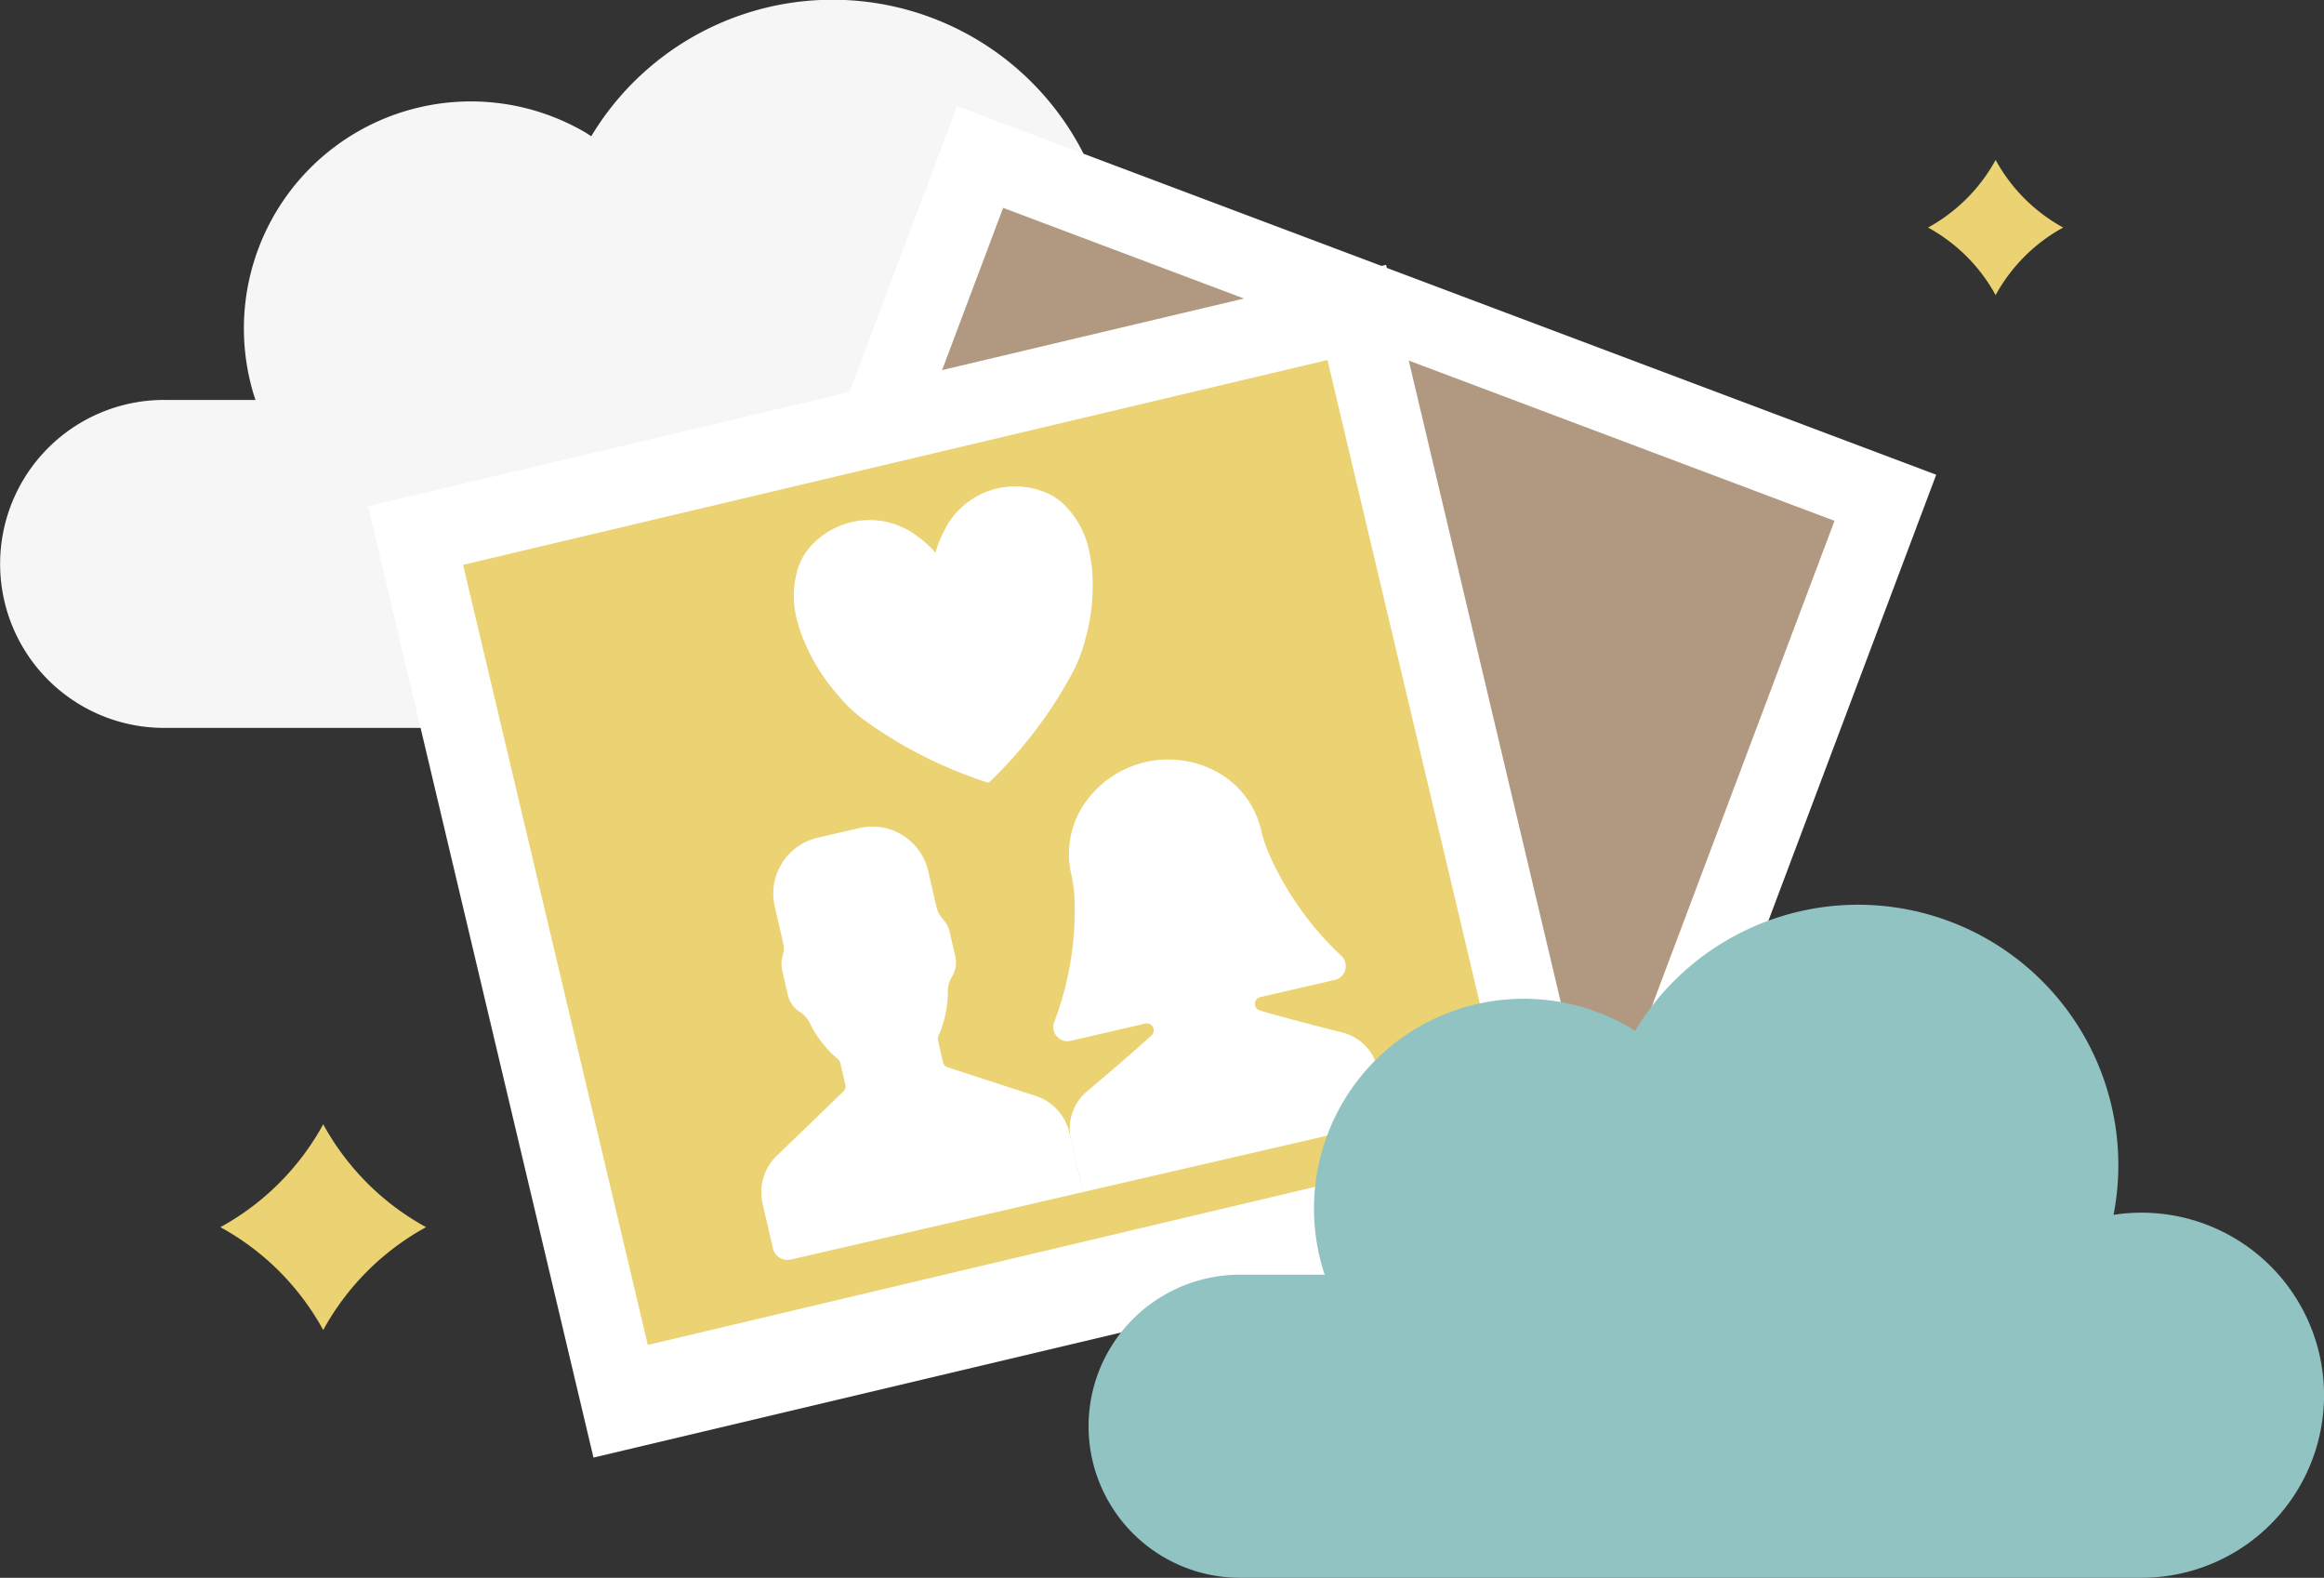 <svg xmlns="http://www.w3.org/2000/svg" width="100.1" height="67.941" viewBox="0 0 100.1 67.941">
  <rect x="0" y="0" width="100.1" height="67.941" fill="#333333" stroke="none"/>
  <g id="Photo" transform="translate(-372.781 -412.248)">
    <g id="Group_2874" data-name="Group 2874" transform="translate(372.781 412.248)">
      <g id="Group_2873" data-name="Group 2873">
        <path id="Path_6118" data-name="Path 6118" d="M382.835,438.479h3.942a9.775,9.775,0,0,1,14.218-11.514c.084.049.162.108.245.159a12.129,12.129,0,0,1,22.3,8.567,8.5,8.5,0,1,1,1.3,16.909h-42a7.061,7.061,0,0,1,0-14.122Z" transform="translate(-375.774 -421.257)" fill="#f6f6f6"/>
      </g>
    </g>
    <g id="Group_2879" data-name="Group 2879" transform="translate(391.916 413.32) rotate(9)">
      <rect id="Rectangle_1346" data-name="Rectangle 1346" width="45.063" height="42.101" transform="translate(22.362 0) rotate(11.623)" fill="#fff"/>
      <rect id="Rectangle_1347" data-name="Rectangle 1347" width="38.261" height="35.143" transform="translate(25.008 4.016) rotate(11.623)" fill="#b19981"/>
      <g id="Group_2878" data-name="Group 2878" transform="translate(0 3.863)">
        <rect id="Rectangle_1348" data-name="Rectangle 1348" width="45.063" height="42.101" transform="matrix(0.925, -0.38, 0.38, 0.925, 0, 17.119)" fill="#fff"/>
        <rect id="Rectangle_1349" data-name="Rectangle 1349" width="38.261" height="34.52" transform="translate(4.438 18.973) rotate(-22.327)" fill="#ebd272"/>
        <g id="photo-2" data-name="photo" transform="translate(11.094 18.41) rotate(-22)">
          <path id="Path_6137" data-name="Path 6137" d="M12.926,3.664a5.6,5.6,0,0,1-.084.853,8.451,8.451,0,0,1-.93,2.667,6.4,6.4,0,0,1-.762,1.163,18.89,18.89,0,0,1-4.683,3.92,18.891,18.891,0,0,1-4.683-3.92,6.408,6.408,0,0,1-.762-1.163,8.453,8.453,0,0,1-.93-2.667,5.608,5.608,0,0,1-.084-.853,3.908,3.908,0,0,1,.62-2.377A2.686,2.686,0,0,1,1.022.829a3.4,3.4,0,0,1,4.889.459,4.286,4.286,0,0,1,.555.814,4.286,4.286,0,0,1,.555-.814A3.4,3.4,0,0,1,11.912.829a2.684,2.684,0,0,1,.394.459A3.907,3.907,0,0,1,12.926,3.664Z" transform="translate(7.096 0)" fill="#fff"/>
          <path id="Path_6138" data-name="Path 6138" d="M13.563,14.81v2.629H.646A.646.646,0,0,1,0,16.793V14.81a2.179,2.179,0,0,1,1.046-1.854l3.43-2.06a.3.3,0,0,0,.149-.265V9.675a.3.3,0,0,0-.058-.181A4.727,4.727,0,0,1,3.74,7.738a1.18,1.18,0,0,0-.317-.6,1.169,1.169,0,0,1-.342-.827v-1.1A1.214,1.214,0,0,1,3.2,4.7l.065-.129a1.107,1.107,0,0,0,.123-.517V2.474A2.469,2.469,0,0,1,5.858,0H7.705a2.469,2.469,0,0,1,2.467,2.474V4.05a1.107,1.107,0,0,0,.123.517l.065.129a1.213,1.213,0,0,1,.123.517v1.1a1.168,1.168,0,0,1-.342.827,1.18,1.18,0,0,0-.317.6A4.727,4.727,0,0,1,9,9.494a.3.3,0,0,0-.058.181v.956a.3.3,0,0,0,.149.265l3.43,2.06A2.179,2.179,0,0,1,13.563,14.81Z" transform="translate(0 12.913)" fill="#fff"/>
          <path id="Path_6139" data-name="Path 6139" d="M13.563,15.1v1.692a.646.646,0,0,1-.646.646H0V15.1a2.1,2.1,0,0,1,1.1-1.828s2.067-1.053,3.268-1.731a.3.3,0,0,0-.168-.568H.995a.611.611,0,0,1-.562-.943,13.539,13.539,0,0,0,2-4.734,6.172,6.172,0,0,0,.149-1.331,3.852,3.852,0,0,1,1.227-2.8,4.378,4.378,0,0,1,5.942,0,3.851,3.851,0,0,1,1.227,2.8A6.179,6.179,0,0,0,11.128,5.3a13.54,13.54,0,0,0,2,4.734.611.611,0,0,1-.562.943h-3.2a.3.3,0,0,0-.168.568c1.2.678,3.268,1.731,3.268,1.731A2.1,2.1,0,0,1,13.563,15.1Z" transform="translate(13.563 12.913)" fill="#fff"/>
        </g>
      </g>
      <path id="Path_6133" data-name="Path 6133" d="M3.886,5.53l7.1-2.914L11.52,0,0,4.731Z" transform="translate(46.333 51.124)" fill="#d8d9da"/>
    </g>
    <g id="Group_2881" data-name="Group 2881" transform="translate(419.668 451.217)">
      <g id="Group_2880" data-name="Group 2880">
        <path id="Path_6134" data-name="Path 6134" d="M490.538,513.826h3.644a9.035,9.035,0,0,1,13.141-10.642c.078.046.15.1.226.147a11.21,11.21,0,0,1,20.611,7.918,7.861,7.861,0,1,1,1.2,15.629H490.538a6.526,6.526,0,1,1,0-13.052Z" transform="translate(-484.012 -497.908)" fill="#90c3c2"/>
      </g>
    </g>
    <g id="Group_2882" data-name="Group 2882" transform="translate(382.273 460.659)">
      <path id="Path_6019" data-name="Path 6019" d="M1144.729,1746.275h0a11.147,11.147,0,0,0,4.43,4.43h0a11.147,11.147,0,0,0-4.43,4.43h0a11.143,11.143,0,0,0-4.43-4.43h0a11.143,11.143,0,0,0,4.43-4.43Z" transform="translate(-1140.299 -1746.275)" fill="#ebd272"/>
    </g>
    <g id="Group_2883" data-name="Group 2883" transform="translate(455.827 419.135)">
      <path id="Path_6020" data-name="Path 6020" d="M1173.507,1778.225h0a7.321,7.321,0,0,0,2.91,2.911h0a7.319,7.319,0,0,0-2.91,2.91h0a7.322,7.322,0,0,0-2.911-2.91h0a7.323,7.323,0,0,0,2.911-2.911Z" transform="translate(-1170.597 -1778.225)" fill="#ebd272"/>
    </g>
  </g>
</svg>
